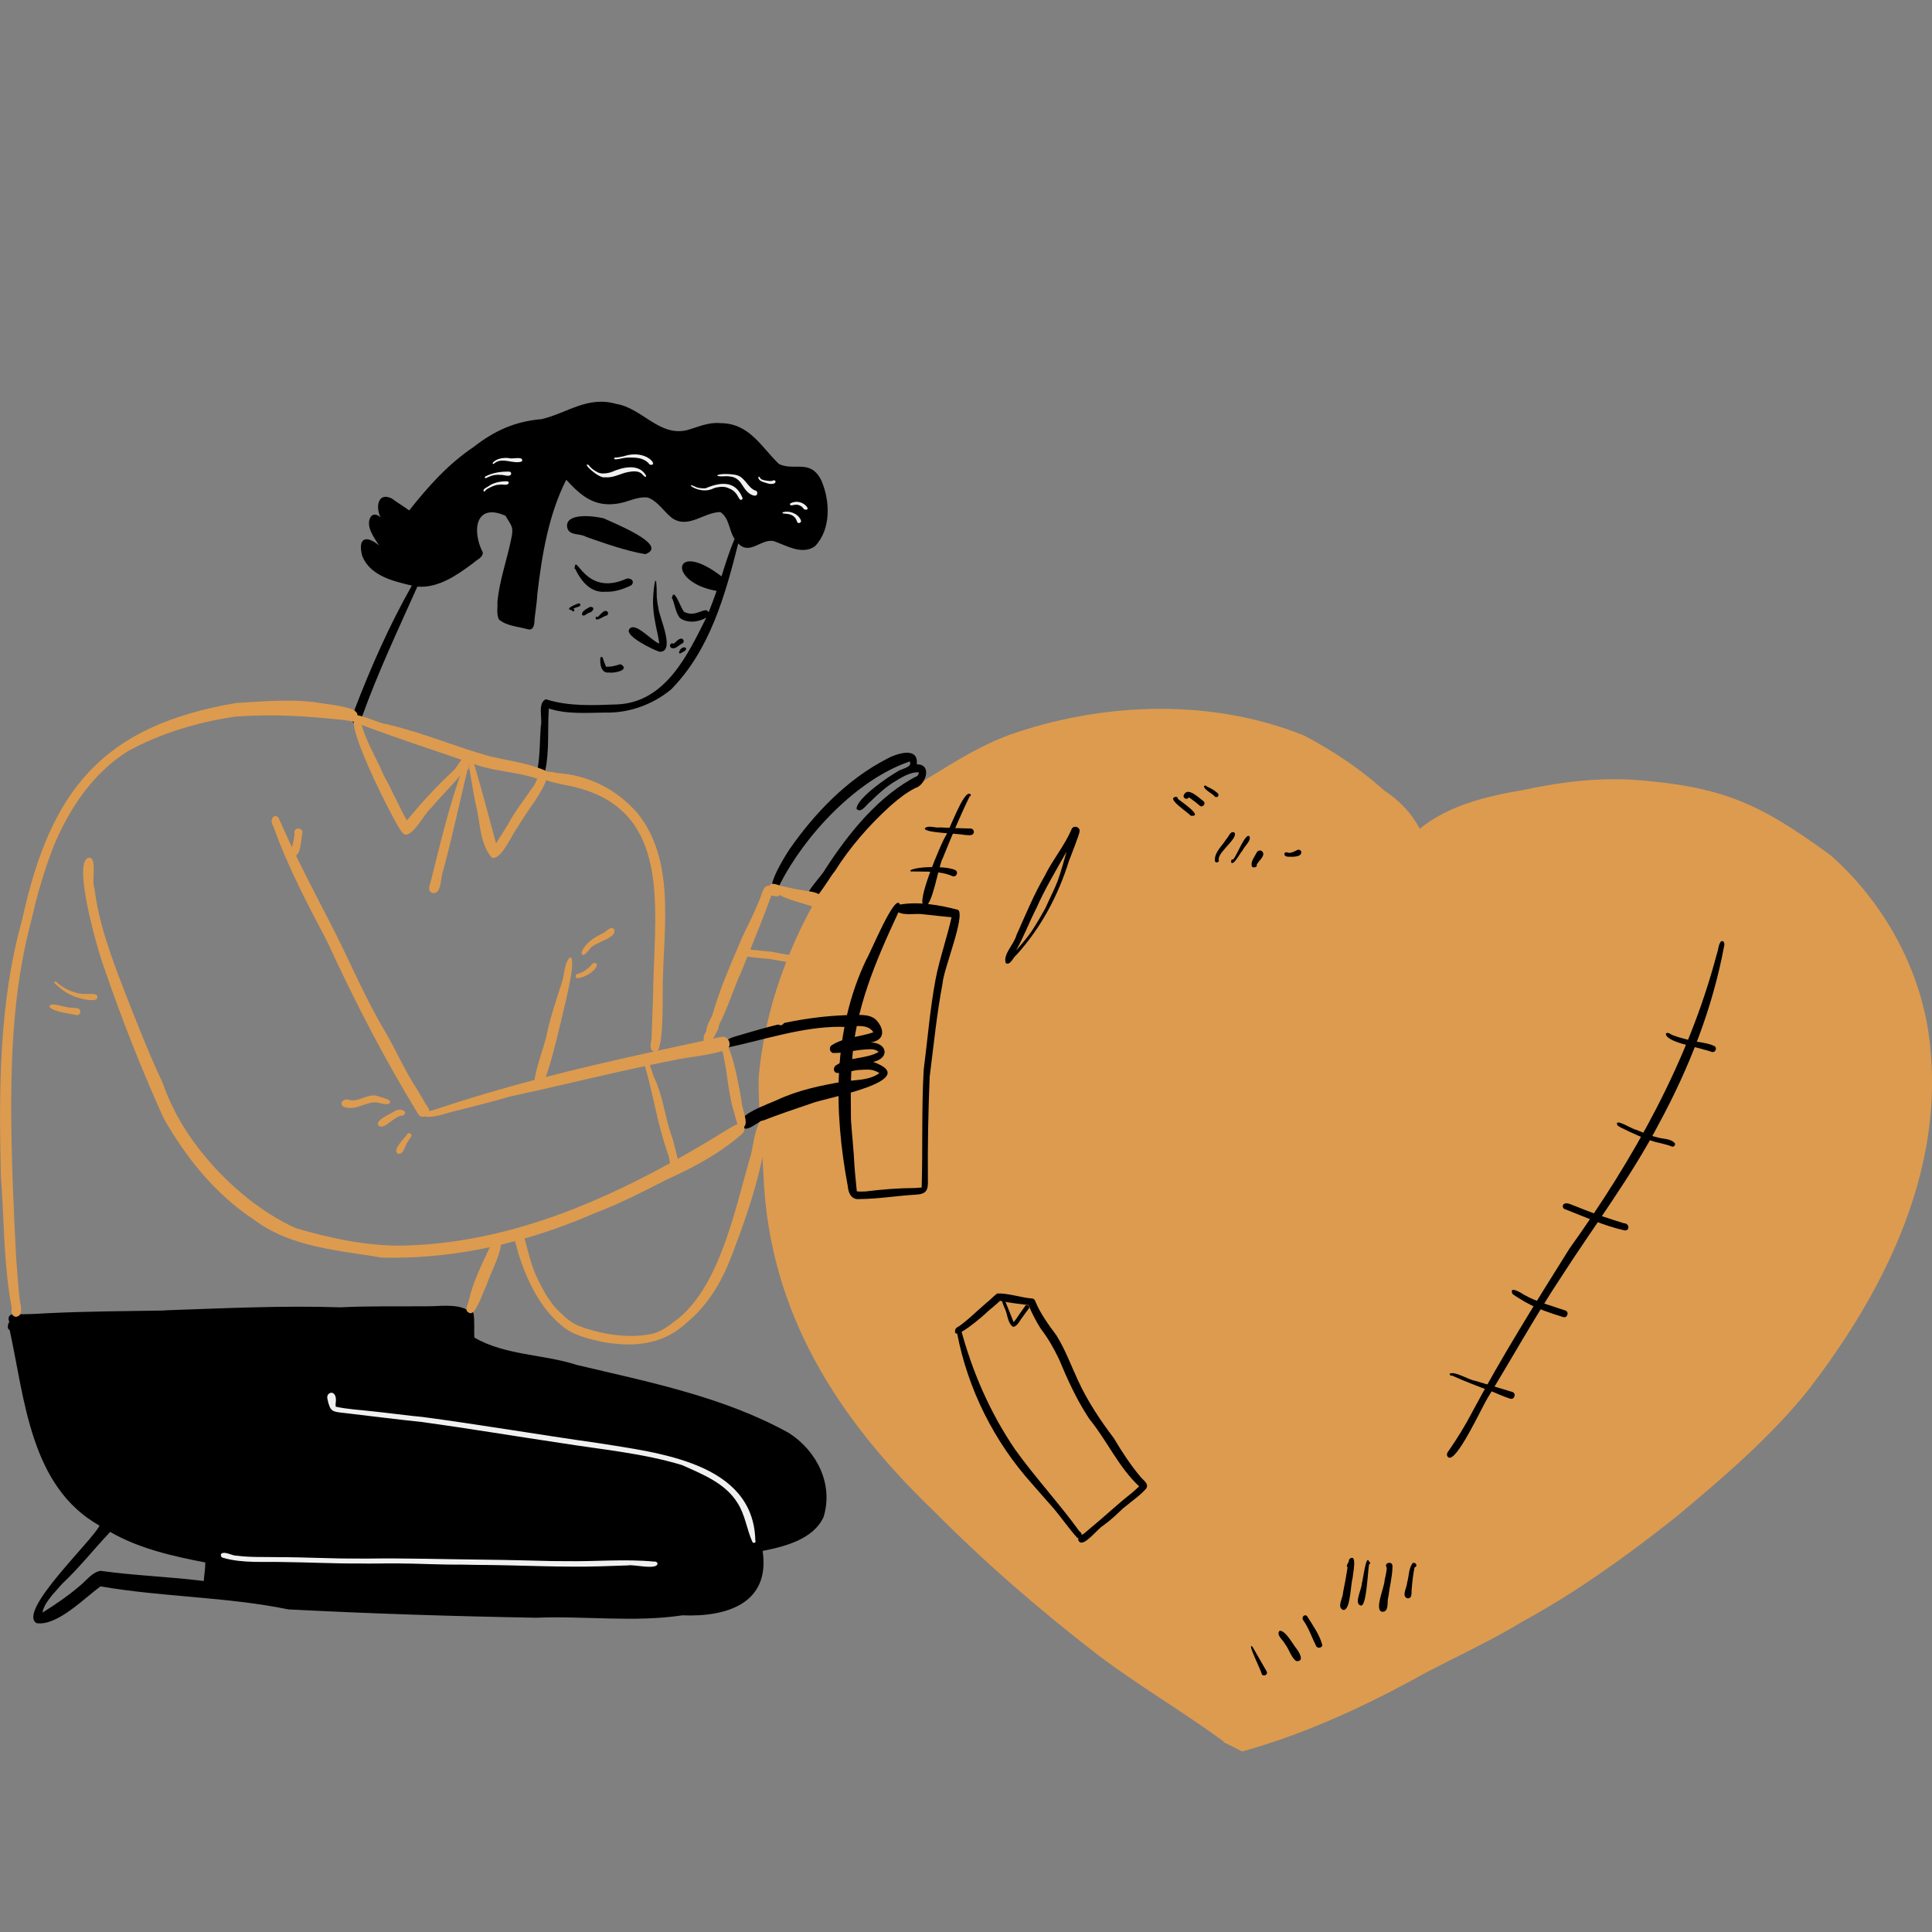 <?xml version="1.0" encoding="UTF-8"?> <svg xmlns="http://www.w3.org/2000/svg" width="200" height="200" viewBox="0 0 200 200" fill="none"><rect x="0" y="0" width="200" height="200" fill="#808080" stroke="none"/><g clip-path="url(#clip0_241_2912)"><path d="M194.126 133.809C194.126 133.809 194.125 133.813 194.124 133.816H194.122C194.122 133.816 194.125 133.812 194.126 133.809Z" fill="#DD9B4F"></path><path d="M197.315 122.172C197.312 122.182 197.309 122.194 197.307 122.204C197.31 122.194 197.313 122.182 197.315 122.172Z" fill="#DD9B4F"></path><path d="M149.432 85.82C149.432 85.82 149.435 85.819 149.437 85.817C149.435 85.817 149.432 85.82 149.429 85.822C149.429 85.822 149.431 85.822 149.432 85.822V85.82Z" fill="#DD9B4F"></path><path d="M154.35 84.049C154.35 84.049 154.337 84.054 154.329 84.055C154.337 84.054 154.343 84.051 154.35 84.049Z" fill="#DD9B4F"></path><path d="M198.801 121.476C198.801 121.476 198.801 121.482 198.8 121.485C197.45 126.862 195.061 132.003 192.125 136.781C191.979 137.018 191.832 137.253 191.685 137.489C190.295 139.692 188.794 141.817 187.229 143.85C183.248 148.817 178.383 152.95 173.522 157.019C170.923 159.076 168.279 161.071 165.551 162.948C165.385 163.063 165.219 163.176 165.053 163.288C162.61 164.95 160.098 166.513 157.495 167.93C156.558 168.503 155.603 169.039 154.635 169.555C154.447 169.656 154.258 169.756 154.07 169.855C151.41 171.252 148.681 172.523 146.063 174C140.491 177.009 134.706 179.608 128.595 181.312C128.257 181.139 127.919 180.967 127.578 180.798C127.263 180.642 126.948 180.487 126.632 180.333C126.657 180.321 126.682 180.312 126.708 180.304C122.482 177.202 117.941 174.545 113.748 171.393C107.756 166.778 102.042 161.844 96.713 156.469C86.732 146.9 79.623 135.89 79.038 121.713C79.003 121.009 78.959 120.304 78.911 119.6C78.825 118.282 78.725 116.965 78.648 115.648C78.648 115.621 78.648 115.596 78.644 115.571C78.617 115.08 78.592 114.59 78.575 114.1C78.542 113.283 78.525 112.463 78.531 111.644C78.664 110.054 78.894 108.48 79.21 106.926C79.291 106.532 79.376 106.14 79.467 105.749C80.005 103.444 80.734 101.188 81.625 98.994C81.722 98.748 81.823 98.504 81.928 98.261C82.482 96.955 83.092 95.673 83.755 94.417C83.755 94.415 83.755 94.415 83.755 94.414C83.953 94.04 84.154 93.667 84.361 93.299C84.45 93.139 84.539 92.98 84.63 92.821C84.763 92.587 84.898 92.355 85.036 92.124C85.545 91.262 86.078 90.413 86.632 89.581C89.117 85.839 92.45 82.697 96.307 80.406C99.154 78.659 102.023 76.858 105.22 75.826C114.711 72.661 125.611 72.364 134.967 76.13C137.961 77.698 140.786 79.578 143.3 81.835C144.833 82.836 146.117 84.164 146.972 85.79C150.013 83.331 153.929 82.425 157.706 81.777C160.817 81.11 163.947 80.662 167.107 80.663C167.325 80.663 167.544 80.665 167.763 80.671C168.2 80.678 168.638 80.696 169.076 80.724C169.351 80.74 169.628 80.76 169.904 80.785C169.985 80.793 170.066 80.8 170.147 80.807C170.339 80.824 170.529 80.841 170.716 80.859C171.014 80.887 171.307 80.918 171.594 80.949C172.161 81.012 172.707 81.079 173.235 81.156C173.395 81.178 173.556 81.203 173.713 81.227C173.932 81.26 174.147 81.296 174.358 81.332C175.335 81.5 176.248 81.697 177.117 81.927H177.119C177.945 82.144 178.731 82.393 179.494 82.675C179.729 82.762 179.961 82.852 180.192 82.946C181.339 83.408 182.447 83.954 183.576 84.595C183.835 84.742 184.095 84.895 184.358 85.054C185.62 85.811 186.928 86.692 188.361 87.714C188.641 87.913 188.925 88.117 189.214 88.328C189.31 88.397 189.406 88.466 189.503 88.537C190.244 89.189 190.954 89.882 191.632 90.607C191.845 90.835 192.054 91.066 192.261 91.302C193.579 92.8 194.76 94.428 195.776 96.154C195.882 96.335 195.986 96.516 196.089 96.698C196.228 96.944 196.363 97.191 196.494 97.439C196.644 97.723 196.789 98.01 196.931 98.298C197.941 100.363 198.722 102.537 199.233 104.77C199.322 105.146 199.401 105.526 199.472 105.906C199.654 106.883 199.785 107.87 199.861 108.861C200.253 113.166 199.826 117.39 198.8 121.476H198.801Z" fill="#DD9B4F"></path><path d="M95.7 93.742C94.694 93.664 97.415 87.366 97.81 86.678C98.26 86.042 99.729 81.812 100.41 82.189C100.406 82.187 100.403 82.186 100.399 82.184C100.535 82.217 100.522 82.427 100.381 82.439C100.375 82.449 100.371 82.458 100.365 82.468C100.369 82.461 100.374 82.454 100.376 82.446C99.349 84.543 98.459 86.707 97.582 88.871C97.587 88.856 97.593 88.841 97.599 88.826C97.16 89.538 96.462 94.161 95.698 93.742H95.7Z" fill="black"></path><path d="M99.831 86.428C99.237 86.273 95.651 86.236 95.734 85.754C96.085 85.382 96.824 85.739 97.306 85.654C98.378 85.708 99.447 85.745 100.518 85.77C100.685 85.795 100.815 85.944 100.813 86.114C100.775 86.609 100.165 86.432 99.831 86.429V86.428Z" fill="black"></path><path d="M98.591 90.693C97.278 90.127 95.797 90.252 94.397 90.212C94.322 90.252 94.225 90.181 94.24 90.097C94.962 89.657 98.106 89.638 98.907 90.081C99.268 90.296 98.974 90.862 98.593 90.693H98.591Z" fill="black"></path><path d="M89.01 124.126C88.129 124.231 87.821 123.517 87.756 122.759C87.759 122.778 87.763 122.797 87.766 122.817C86.3 115.026 86.187 106.607 89.687 99.322C90.05 98.791 92.699 92.278 93.16 93.638C95.134 93.308 97.269 93.685 99.181 94.188C99.963 94.782 97.662 100.387 97.581 101.761C97.584 101.743 97.588 101.725 97.591 101.708C96.977 104.932 96.653 108.206 96.241 111.458C96.241 111.453 96.241 111.45 96.241 111.446C96.241 111.461 96.24 111.477 96.238 111.491C96.238 111.488 96.238 111.487 96.238 111.484C96.097 115.02 96.021 118.556 96.055 122.093C96.085 123.199 95.956 123.611 94.768 123.674C92.846 123.783 90.931 124.112 89.006 124.126H89.01ZM89.579 123.342C91.287 123.128 92.997 122.992 94.721 122.981C94.716 122.981 94.712 122.981 94.707 122.981C94.943 122.965 95.178 122.955 95.413 122.928C95.528 118.885 95.393 114.817 95.618 110.769C96.021 107.635 96.272 104.474 96.852 101.365C97.278 99.196 98.024 97.104 98.507 94.949C98.472 94.947 98.438 94.944 98.403 94.941C98.425 94.942 98.447 94.944 98.468 94.945C98.374 94.938 98.281 94.93 98.187 94.923C98.209 94.924 98.231 94.926 98.253 94.927C97.401 94.864 96.556 94.736 95.704 94.663C95.716 94.663 95.728 94.664 95.74 94.666C95.715 94.664 95.69 94.663 95.665 94.66C95.677 94.66 95.687 94.661 95.699 94.663C94.825 94.496 93.797 94.819 93.003 94.441C90.685 99.413 88.46 104.546 88.193 110.104C88.193 110.099 88.193 110.094 88.193 110.088C88.193 110.088 88.193 110.091 88.193 110.093C88.193 110.088 88.193 110.082 88.193 110.078C88.191 110.107 88.188 110.135 88.187 110.163C88.187 110.15 88.188 110.138 88.19 110.125C88.187 110.166 88.184 110.209 88.181 110.25C88.181 110.249 88.181 110.246 88.181 110.244C88.18 110.272 88.177 110.302 88.175 110.33C88.175 110.319 88.177 110.309 88.178 110.299C88.175 110.337 88.172 110.375 88.169 110.413C88.169 110.409 88.169 110.403 88.169 110.399C88.168 110.427 88.165 110.456 88.163 110.484C88.163 110.466 88.166 110.45 88.168 110.432C88.013 112.272 88.093 114.118 88.091 115.961C88.09 115.933 88.088 115.907 88.087 115.879C88.201 117.495 88.381 119.106 88.454 120.727C88.454 120.703 88.451 120.681 88.451 120.657C88.51 121.549 88.622 122.436 88.697 123.327C88.99 123.368 89.287 123.35 89.582 123.34L89.579 123.342Z" fill="black"></path><path d="M104.135 99.726C103.756 98.84 104.996 97.728 105.212 96.828C106.143 94.761 106.999 92.649 108.14 90.687C108.963 88.997 110.238 87.507 110.95 85.791C111.159 85.414 111.776 85.586 111.762 86.019C111.7 86.494 111.463 86.933 111.324 87.392C111.328 87.378 111.334 87.363 111.34 87.348C111.325 87.386 111.312 87.425 111.299 87.462C111.299 87.459 111.301 87.456 111.303 87.451C111.294 87.475 111.287 87.498 111.278 87.522C111.282 87.507 111.288 87.494 111.293 87.479C111.088 88.051 110.844 88.607 110.638 89.178C110.641 89.168 110.646 89.156 110.649 89.145C109.541 92.722 107.743 96.076 105.219 98.857C104.875 99.098 104.613 99.935 104.135 99.722V99.726ZM107.266 94.059C106.535 95.48 105.979 96.991 105.188 98.381C105.234 98.332 105.279 98.282 105.325 98.232C105.321 98.237 105.315 98.242 105.31 98.248C105.803 97.698 106.268 97.123 106.706 96.529C106.706 96.529 106.706 96.53 106.704 96.532C106.709 96.526 106.712 96.52 106.716 96.516C106.716 96.516 106.716 96.516 106.715 96.517C106.743 96.476 106.771 96.436 106.799 96.397C106.799 96.398 106.796 96.4 106.796 96.401C107.309 95.602 107.799 94.787 108.246 93.949C108.25 93.942 108.253 93.934 108.257 93.927C108.256 93.93 108.253 93.934 108.251 93.937C108.653 93.022 109.122 92.137 109.485 91.206C109.482 91.215 109.479 91.224 109.476 91.233C109.844 90.227 110.106 89.19 110.41 88.165C109.319 90.105 108.163 92.016 107.269 94.058L107.266 94.059Z" fill="black"></path><path d="M111.506 159.18C110.646 158.232 109.929 157.168 109.104 156.192C109.107 156.195 109.109 156.197 109.112 156.199C109.104 156.192 109.099 156.183 109.091 156.175C109.094 156.178 109.097 156.183 109.1 156.186C108.346 155.312 107.566 154.46 106.816 153.584C106.826 153.596 106.838 153.609 106.849 153.622C102.899 149.224 100.191 143.808 99.076 138.004C99.04 137.816 98.947 137.598 99.068 137.424C99.182 137.262 99.472 137.349 99.462 137.554C99.462 137.554 99.462 137.554 99.462 137.552C100.643 141.998 102.482 146.223 105.072 150.035C107.171 152.965 109.638 155.614 111.751 158.535C111.743 158.524 111.735 158.515 111.726 158.505C112.171 158.789 112.079 159.526 111.507 159.182L111.506 159.18Z" fill="black"></path><path d="M111.699 159.564C111.44 159.199 111.849 158.941 112.144 158.804C112.5 158.54 112.816 158.223 113.166 157.951C113.156 157.959 113.144 157.968 113.134 157.979C114.488 156.855 115.759 155.649 117.149 154.566C117.147 154.568 117.146 154.569 117.143 154.571C117.407 154.341 117.672 154.11 117.924 153.865C115.794 151.887 114.599 149.127 112.768 146.889C112.778 146.905 112.788 146.92 112.799 146.936C112.747 146.859 112.697 146.781 112.647 146.705C112.657 146.721 112.668 146.736 112.678 146.752C111.44 144.865 110.507 142.807 109.641 140.732C109.641 140.734 109.643 140.737 109.644 140.738C109.635 140.719 109.627 140.701 109.618 140.682C109.618 140.684 109.619 140.685 109.621 140.688C109.612 140.67 109.603 140.653 109.596 140.635C109.597 140.639 109.599 140.642 109.6 140.645C109.593 140.632 109.587 140.617 109.579 140.604C109.582 140.612 109.587 140.619 109.59 140.626C109.077 139.55 108.487 138.523 107.762 137.577C107.762 137.58 107.765 137.582 107.766 137.585C107.756 137.568 107.746 137.552 107.735 137.536C107.737 137.539 107.738 137.542 107.741 137.543C107.729 137.526 107.718 137.507 107.706 137.489C107.707 137.492 107.71 137.495 107.712 137.498C107.702 137.482 107.691 137.465 107.681 137.449C107.687 137.457 107.691 137.465 107.696 137.473C107.678 137.446 107.662 137.42 107.644 137.395C107.65 137.405 107.657 137.415 107.665 137.426C107.206 136.689 106.8 135.909 106.479 135.102C105.493 134.971 104.497 134.881 103.526 134.658C103.11 135.052 102.665 135.412 102.227 135.781C102.238 135.771 102.252 135.759 102.263 135.749C101.999 136.046 98.296 139.289 98.937 137.52C98.977 137.499 99.015 137.479 99.053 137.455C99.049 137.458 99.046 137.461 99.041 137.463C99.052 137.455 99.063 137.448 99.074 137.44C99.071 137.442 99.068 137.443 99.065 137.446C100.106 136.737 100.994 135.836 101.946 135.018C101.94 135.023 101.934 135.028 101.928 135.033C101.982 134.987 102.037 134.94 102.091 134.895C102.088 134.897 102.084 134.9 102.081 134.903C102.475 134.584 102.827 134.212 103.225 133.9C104.377 133.862 105.599 134.303 106.775 134.417C106.969 134.397 107.153 134.555 107.188 134.743C107.713 136.004 108.524 137.105 109.328 138.195C109.321 138.183 109.313 138.173 109.306 138.161C109.306 138.161 109.307 138.164 109.309 138.164C109.304 138.158 109.3 138.151 109.297 138.145C109.341 138.211 109.385 138.277 109.428 138.344C109.418 138.327 109.406 138.311 109.396 138.295C110.309 139.775 110.896 141.415 111.631 142.982C111.622 142.965 111.613 142.947 111.606 142.929C112.597 145.074 113.899 147.024 115.318 148.902C116.151 150.311 117.052 151.679 118.107 152.934C118.097 152.919 118.085 152.906 118.074 152.893C118.352 153.238 119.006 153.624 118.629 154.124C117.931 154.902 117.038 155.483 116.243 156.158C116.243 156.158 116.244 156.156 116.246 156.155C116.235 156.165 116.224 156.174 116.213 156.183C116.221 156.177 116.229 156.17 116.237 156.164C115.609 156.759 114.991 157.358 114.284 157.861C114.294 157.852 114.306 157.843 114.316 157.833C114.266 157.876 114.216 157.918 114.165 157.962C114.175 157.954 114.187 157.945 114.197 157.934C113.643 158.223 112.182 160.21 111.703 159.564H111.699Z" fill="black"></path><path d="M104.887 137.361C104.271 136.989 104.312 135.948 103.959 135.333C103.89 135.125 103.36 133.953 103.94 134.333C103.94 134.333 103.938 134.333 103.937 134.331C103.94 134.334 103.944 134.336 103.947 134.339C103.947 134.339 103.946 134.337 103.944 134.336C104.021 134.362 104.05 134.466 103.987 134.522C104.3 135.305 104.625 136.084 104.932 136.868C105.182 136.587 105.372 136.259 105.59 135.955C105.587 135.958 105.585 135.962 105.582 135.965C105.643 135.878 105.704 135.792 105.766 135.705C105.772 135.698 105.777 135.69 105.782 135.681C105.779 135.686 105.777 135.69 105.774 135.693C105.782 135.68 105.793 135.665 105.803 135.652C105.803 135.653 105.8 135.656 105.799 135.659C105.804 135.652 105.809 135.643 105.815 135.636C105.919 135.484 106.025 135.333 106.131 135.183C106.313 134.943 106.685 135.239 106.496 135.472C106.274 135.761 106.056 136.055 105.847 136.353C105.852 136.348 105.856 136.342 105.859 136.336C105.572 136.68 105.365 137.267 104.888 137.36L104.887 137.361Z" fill="black"></path><path d="M123.265 84.446C123.041 84.133 120.669 82.64 121.699 82.493C121.829 82.464 121.947 82.586 121.944 82.711C122.218 82.933 124.675 84.585 123.265 84.446Z" fill="black"></path><path d="M124.196 83.404C123.894 83.142 123.584 82.893 123.259 82.665C123.262 82.668 123.266 82.67 123.269 82.673C123.2 82.627 123.131 82.58 123.06 82.537C122.913 82.861 122.4 82.635 122.549 82.305C122.944 81.387 124.128 82.617 124.603 82.954C124.869 83.21 124.478 83.643 124.196 83.405V83.404Z" fill="black"></path><path d="M125.776 82.471C125.438 82.096 124.854 81.899 124.629 81.449C124.626 81.308 124.832 81.265 124.887 81.393C125.187 81.537 125.49 81.677 125.759 81.875C125.751 81.871 125.743 81.865 125.735 81.859C125.9 81.999 126.272 82.175 126.093 82.434C126.019 82.527 125.868 82.552 125.775 82.471H125.776Z" fill="black"></path><path d="M125.765 89.124C125.687 88.243 126.518 87.567 126.947 86.867C127.188 86.639 127.376 85.95 127.791 86.191C128.188 86.717 126.307 88.066 126.176 88.812C126.176 88.809 126.179 88.806 126.181 88.803C126.165 88.853 126.149 88.903 126.146 88.954C126.318 89.221 125.857 89.434 125.765 89.124Z" fill="black"></path><path d="M127.454 89.29C127.424 89.169 127.465 88.868 127.647 88.985C128.04 88.587 128.857 86.326 129.307 86.541C129.64 86.935 128.771 87.657 128.607 88.067C128.385 88.27 127.721 89.629 127.454 89.29Z" fill="black"></path><path d="M129.594 89.691C129.435 89.183 129.901 88.66 130.112 88.216C130.216 88.047 130.441 87.987 130.613 88.091C131.129 88.524 130.287 89.099 130.091 89.515C130.147 89.643 130.029 89.791 129.893 89.771C129.79 89.828 129.656 89.796 129.593 89.69L129.594 89.691Z" fill="black"></path><path d="M133.352 88.685C132.796 88.685 132.84 88.035 133.391 88.287C133.382 88.285 133.374 88.282 133.365 88.281C133.394 88.285 133.424 88.29 133.453 88.291C133.444 88.291 133.435 88.29 133.425 88.288C133.731 88.297 134.012 88.14 134.274 88C134.431 87.912 134.634 87.982 134.702 88.148C134.809 88.759 133.756 88.7 133.352 88.685Z" fill="black"></path><path d="M139.06 166.665C138.34 166.411 139.034 165.408 139.029 164.868C139.028 164.875 139.026 164.881 139.025 164.888C139.209 164.013 139.363 163.135 139.501 162.251C139.263 162.042 139.665 161.784 139.637 161.526C139.637 161.529 139.637 161.534 139.635 161.536C139.646 161.488 139.659 161.444 139.679 161.395C140.562 160.695 140.028 162.982 140.024 163.362C139.804 164 139.818 166.722 139.06 166.662V166.665Z" fill="black"></path><path d="M140.838 166.193C140.132 165.994 141.002 164.45 140.978 163.888C141.096 163.659 141.409 160.725 141.743 161.686C141.888 161.691 141.879 161.917 141.734 161.909C141.588 162.489 141.484 166.492 140.838 166.193Z" fill="black"></path><path d="M143.088 166.853C142.213 166.693 143.334 164.282 143.332 163.596C143.331 163.603 143.329 163.61 143.328 163.616C143.331 163.601 143.334 163.587 143.337 163.572C143.337 163.573 143.337 163.575 143.337 163.576C143.343 163.55 143.347 163.525 143.353 163.498C143.353 163.503 143.351 163.509 143.35 163.513C143.353 163.498 143.356 163.485 143.359 163.471C143.359 163.475 143.357 163.481 143.356 163.485C143.365 163.444 143.374 163.401 143.382 163.359C143.382 163.362 143.382 163.363 143.382 163.366C143.384 163.359 143.385 163.35 143.387 163.343C143.387 163.346 143.387 163.347 143.385 163.35C143.393 163.319 143.399 163.287 143.406 163.256C143.406 163.259 143.406 163.26 143.406 163.262C143.409 163.247 143.412 163.234 143.415 163.219C143.415 163.222 143.415 163.225 143.413 163.228C143.478 162.922 143.538 162.613 143.566 162.303C143.566 162.316 143.565 162.329 143.563 162.342C143.563 162.329 143.565 162.316 143.566 162.303C143.166 161.773 144.201 161.508 144.151 162.184C144.132 163.232 143.851 164.256 143.722 165.293C143.554 165.786 143.843 166.853 143.093 166.852L143.088 166.853Z" fill="black"></path><path d="M145.746 165.463C145.013 165.313 145.657 164.332 145.66 163.851C145.859 163.194 145.812 162.364 146.235 161.817C146.546 161.647 146.829 162.163 146.441 162.242C146.434 162.27 146.427 162.297 146.419 162.325C146.419 162.325 146.419 162.325 146.419 162.323C146.275 163.038 146.199 163.765 146.141 164.49C146.141 164.476 146.143 164.462 146.144 164.449C146.079 164.791 146.25 165.437 145.744 165.465L145.746 165.463Z" fill="black"></path><path d="M136.244 170.395C135.799 169.518 135.496 168.548 134.924 167.745C134.69 167.468 135.007 167.024 135.306 167.299C135.306 167.299 135.306 167.299 135.307 167.299C135.891 168.234 136.625 169.254 136.89 170.32C136.816 170.613 136.384 170.667 136.244 170.396V170.395Z" fill="black"></path><path d="M134.19 171.96C133.625 171.551 133.463 170.723 133.018 170.183C132.838 169.773 132.06 169.257 132.468 168.809C133.1 168.792 133.809 170.183 134.212 170.67C134.499 171.041 135.082 172.022 134.188 171.96H134.19Z" fill="black"></path><path d="M130.601 173.269C130.599 173.006 129.025 169.95 129.649 170.458C130.138 171.31 130.635 172.163 131.121 173.018C131.315 173.363 130.756 173.64 130.6 173.269H130.601Z" fill="black"></path><path d="M68.272 67.469C67.696 67.306 64.622 65.828 65.143 65.132C65.741 64.279 67.487 66.397 68.25 66.622C68.206 66.313 68.15 66.007 68.09 65.701C68.09 65.701 68.09 65.703 68.09 65.704C67.831 64.542 67.588 63.369 67.599 62.171C67.659 60.453 67.991 58.711 67.988 61.811C67.988 61.811 67.988 61.81 67.988 61.808C67.988 61.81 67.988 61.812 67.988 61.814C67.988 61.82 67.988 61.827 67.988 61.833V61.829C68.018 62.215 68.084 62.595 68.159 62.974C68.246 63.894 69.975 67.531 68.271 67.471L68.272 67.469Z" fill="black"></path><path d="M63.087 69.615C62.221 69.758 62.065 68.713 62.16 68.069C62.369 67.822 62.456 68.299 62.506 68.443C62.506 68.44 62.505 68.437 62.503 68.434C62.505 68.44 62.507 68.444 62.509 68.45C62.58 68.646 62.66 68.838 62.749 69.028C62.846 69.027 62.944 69.015 63.04 69.009C63.029 69.009 63.022 69.01 63.012 69.012C63.447 69.015 63.846 68.855 64.244 68.756C65.29 69.35 63.588 69.713 63.087 69.618V69.615Z" fill="black"></path><path d="M59.229 63.191C59.194 63.173 59.156 63.167 59.116 63.158C59.121 63.158 59.127 63.16 59.131 63.161C58.415 63.004 59.646 62.568 59.854 62.47C59.937 62.441 60.031 62.473 60.066 62.557C60.144 62.81 59.779 62.816 59.622 62.895C59.628 62.894 59.634 62.891 59.64 62.889C59.54 62.924 59.438 62.958 59.338 62.996C59.602 63.101 59.334 63.501 59.229 63.192V63.191Z" fill="black"></path><path d="M60.253 63.652C60.185 63.249 60.779 63.005 61.071 62.829C61.671 62.791 61.415 63.344 60.962 63.439C60.972 63.435 60.981 63.43 60.99 63.426C60.76 63.483 60.466 63.883 60.253 63.651V63.652Z" fill="black"></path><path d="M61.746 64.127C61.588 64.03 61.669 63.726 61.852 63.888C62.134 63.689 62.565 62.963 62.916 63.357C62.993 63.488 62.934 63.661 62.794 63.72C62.44 63.804 62.087 64.15 61.744 64.127H61.746Z" fill="black"></path><path d="M69.547 67.09C69.187 66.978 69.393 66.437 69.724 66.638C70.003 66.466 70.422 65.85 70.741 66.237C70.818 66.366 70.768 66.522 70.646 66.6C70.29 66.746 69.953 67.227 69.547 67.09Z" fill="black"></path><path d="M70.291 67.552C70.524 66.604 71.629 67.112 70.597 67.547C70.513 67.624 70.329 67.721 70.291 67.552Z" fill="black"></path><path d="M62.676 61.258C61.141 61.396 60.157 60.162 59.554 58.909C59.479 58.893 59.446 58.794 59.493 58.734C59.629 57.294 60.597 61.696 64.69 59.977C65.147 59.702 65.823 60.111 65.354 60.587C64.531 60.987 63.607 61.305 62.676 61.258Z" fill="black"></path><path d="M66.791 57.368C64.703 56.997 62.699 56.278 60.688 55.582C60.037 55.164 58.859 55.525 58.703 54.533C58.546 53.026 61.597 53.425 62.506 53.661C63.29 54.054 69.412 56.443 66.791 57.368Z" fill="black"></path><path d="M84.374 56.54C83.063 57.485 81.45 56.495 80.14 56.028C78.846 55.685 77.603 57.543 76.422 56.254C75.06 61.657 73.49 67.282 69.471 71.373C67.543 72.951 65.118 73.83 62.622 73.766C60.688 73.785 58.681 73.954 56.815 73.345C56.668 75.46 56.885 77.721 56.446 79.766C56.406 79.811 56.36 79.841 56.313 79.862C56.234 79.897 56.146 79.905 56.063 79.89C55.862 79.853 55.681 79.688 55.676 79.471C55.676 79.444 55.679 79.416 55.684 79.388C55.913 77.999 55.869 76.578 55.985 75.176C56.182 74.376 55.613 72.764 56.513 72.387C58.875 73.149 61.435 73.008 63.907 72.92C68.888 72.69 71.169 67.829 73.121 63.929C72.337 64.416 71.113 64.557 70.362 63.952C69.94 63.391 69.865 62.633 69.61 61.984C69.541 61.952 69.529 61.859 69.581 61.806C69.581 61.806 69.581 61.806 69.581 61.804C69.816 60.771 70.534 63.199 70.857 63.358C72.087 63.966 73.043 62.685 73.355 63.391C73.651 62.66 73.918 61.914 74.188 61.171C69.016 60.278 69.659 55.788 74.688 59.664C75.099 58.359 75.503 57.053 76.044 55.794C75.449 54.923 75.521 53.641 74.575 53.01C72.9 53.008 71.316 54.732 69.653 53.683C68.734 53.029 68.175 51.92 67.065 51.507C65.988 51.357 64.949 52.008 63.885 52.139C61.488 52.499 60.124 51.298 58.616 49.665C56.784 53.288 56.103 57.444 55.628 61.451C55.587 62.323 55.44 63.182 55.341 64.047C55.324 64.488 55.313 65.289 54.669 65.148C53.675 64.863 52.471 64.817 51.656 64.136C51.372 63.595 51.532 62.907 51.491 62.311C51.696 60.139 52.453 58.037 52.897 55.901C53.222 54.508 52.955 54.46 52.321 53.389C49.194 52.005 48.838 54.973 49.978 57.184C50.009 57.728 49.331 57.946 49.005 58.28C47.327 59.521 45.397 60.902 43.207 60.725C41.224 65.16 39.13 69.586 37.491 74.158C37.449 74.272 37.407 74.386 37.368 74.501C37.368 74.492 37.372 74.483 37.372 74.476C37.36 74.508 37.349 74.539 37.334 74.569C37.257 74.727 37.147 74.83 37.026 74.879C36.891 74.935 36.746 74.923 36.63 74.847C36.571 74.811 36.521 74.758 36.484 74.691C36.468 74.664 36.455 74.636 36.444 74.605C36.394 74.464 36.388 74.274 36.457 74.041C36.497 73.904 36.562 73.751 36.66 73.585C36.66 73.585 36.66 73.582 36.66 73.58C36.665 73.57 36.669 73.558 36.674 73.548C38.363 69.124 40.301 64.744 42.632 60.621C40.694 60.161 38.33 59.614 37.5 57.562C37.024 55.769 37.807 55.294 39.241 56.462C38.721 55.644 37.772 54.414 38.406 53.458C38.696 53.113 39.138 53.302 39.407 53.569C38.875 52.574 39.075 50.889 40.55 51.598C41.134 52.035 41.784 52.416 42.36 52.841C44.312 50.371 46.403 48.028 49.038 46.263C51.197 44.578 53.319 43.62 56.06 43.391C58.756 42.751 60.807 40.965 63.771 41.808C66.446 42.224 68.272 45.254 71.146 44.519C72.269 44.204 73.352 43.682 74.553 43.803C77.579 43.803 78.778 46.241 80.631 48.03C82.243 48.811 83.887 47.458 85.019 49.725C85.944 51.827 86.052 54.791 84.372 56.54H84.374Z" fill="black"></path><path d="M81.671 148.346C74.901 144.59 67.166 143.068 59.707 141.298C56.225 140.172 52.337 140.323 49.107 138.471C49.051 137.633 49.16 136.776 49.012 135.948V135.949C49.003 135.908 48.981 135.871 48.953 135.84C48.881 135.762 48.76 135.73 48.663 135.774C48.543 135.689 48.416 135.614 48.285 135.55C47.085 134.961 45.509 135.239 44.206 135.224C41.212 135.253 38.216 135.183 35.222 135.334C29.263 135.137 23.322 135.431 17.368 135.633C17.334 135.636 17.299 135.637 17.263 135.64C17.131 135.649 16.998 135.658 16.868 135.667C12.893 135.73 8.919 135.748 4.946 135.942C4.026 136.002 3.109 136.046 2.19 136.049C2.162 136.042 2.132 136.034 2.103 136.028C1.829 135.97 1.5 135.965 1.251 136.051C0.947 136.158 0.768 136.405 0.975 136.858C0.81 136.945 0.707 137.689 0.993 137.645C2.568 144.855 3.126 153.899 10.303 157.933C9.543 159.516 1.749 166.818 3.785 168.028C5.931 168.352 8.728 165.427 10.412 164.221C16.857 165.338 23.431 165.288 29.846 166.603C38.398 167.047 46.959 167.317 55.523 167.467C60.569 167.261 65.637 167.968 70.651 167.217C75.178 167.409 79.762 166.015 78.946 160.551C81.241 160.102 84.203 159.345 85.257 157.034C86.299 153.651 84.557 150.197 81.672 148.346H81.671ZM21.09 163.665C17.532 163.218 13.941 163.107 10.391 162.61C9.521 162.778 8.957 163.603 8.299 164.135C7.078 165.184 5.754 166.094 4.391 166.937C4.512 166.233 4.999 165.64 5.428 165.09C5.766 164.71 6.101 164.334 6.438 163.951C8.221 162.278 9.732 160.347 11.404 158.586C14.416 160.317 17.869 161.091 21.253 161.747C21.256 162.389 21.138 163.025 21.09 163.665Z" fill="black"></path><path d="M76.659 116.538C76.023 115.479 79.643 114.245 80.409 113.887C82.619 112.843 84.977 112.367 87.372 111.952C88.606 111.774 89.985 111.853 91.038 111.09C90.887 110.983 90.718 110.908 90.543 110.846C90.547 110.847 90.553 110.849 90.557 110.85C90.088 110.668 89.576 110.731 89.085 110.753C89.104 110.753 89.124 110.75 89.141 110.75C88.273 110.75 87.382 111.191 86.537 111.052C86.204 110.866 86.291 110.384 86.613 110.238C87.912 109.394 89.657 109.65 90.953 108.898C90.546 108.497 89.928 108.644 89.413 108.653C89.419 108.653 89.425 108.653 89.431 108.653C88.412 108.728 87.413 109.009 86.387 109.004H86.39C85.938 109.078 85.738 108.478 86.081 108.212C87.354 107.388 88.996 107.35 90.412 106.866C89.738 105.77 88.038 106.416 86.951 106.291C86.957 106.291 86.962 106.291 86.968 106.291C82.972 106.3 79.131 107.639 75.293 108.448C75.296 108.448 75.297 108.448 75.299 108.447C74.259 107.789 75.984 107.325 76.507 107.181C78.084 106.707 79.675 106.258 81.275 105.876C83.391 105.438 85.507 105.157 87.671 105.086C88.687 105.138 89.934 104.832 90.734 105.614C91.597 106.585 91.597 107.701 90.116 107.917C91.826 107.923 92.174 109.528 90.394 109.929C95.644 111.828 85.446 113.662 84.068 114.199C82.329 114.792 80.579 115.374 78.871 116.044C78.19 116.261 77.273 117.357 76.66 116.542L76.659 116.538Z" fill="black"></path><path d="M94.729 81.587C94.74 81.581 94.75 81.576 94.76 81.571C94.743 81.579 94.727 81.587 94.709 81.598C93.804 82.068 92.999 82.701 92.235 83.37C92.235 83.37 92.232 83.37 92.231 83.373L92.227 83.377C92.227 83.377 92.227 83.379 92.224 83.379C92.207 83.393 92.198 83.402 92.19 83.41C89.985 85.401 87.981 87.701 86.398 90.222C86.109 90.521 85.4 91.756 84.749 92.555C84.313 93.089 83.903 93.43 83.66 93.167C83.415 93.012 83.506 92.671 83.746 92.264C84.21 91.468 85.238 90.413 85.422 89.994C87.844 86.257 90.982 82.332 94.984 80.309C95.038 80.2 95.122 80.078 95.122 79.956C94.188 79.891 93.285 80.515 92.504 80.975C91.629 81.533 90.863 82.231 90.126 82.96C89.719 83.221 89.172 84.263 88.669 83.736C88.663 82.658 91.906 80.436 92.897 79.875C93.26 79.572 94.487 79.46 94.181 78.824C88.684 80.684 83.291 86.473 80.713 91.587C80.721 91.614 80.724 91.639 80.724 91.661C80.741 91.968 80.334 92.115 80.079 91.977C80.05 91.962 80.022 91.942 79.997 91.918C79.978 91.896 79.963 91.871 79.954 91.842C79.919 91.755 79.916 91.637 79.938 91.495C80.088 90.518 81.39 88.427 81.725 87.922C84.346 84.168 87.666 80.705 91.762 78.581C91.74 78.591 91.719 78.603 91.698 78.613C92.663 78.052 95.118 77.181 94.906 79.122C96.553 79.105 95.832 81.303 94.729 81.587Z" fill="black"></path><path d="M92.231 83.373C92.231 83.373 92.228 83.376 92.227 83.377L92.231 83.373Z" fill="black"></path><path d="M149.915 150.853C149.672 150.644 149.818 150.341 149.994 150.144C150.853 148.908 151.643 147.621 152.343 146.289C155.446 140.472 158.956 134.862 162.457 129.275C169.115 119.969 174.794 109.878 177.725 98.751C177.891 98.332 177.871 97.813 178.151 97.457C178.46 97.292 178.559 97.701 178.479 97.939C177.296 104.351 174.862 110.543 171.765 116.267C168.834 121.862 165.022 126.898 161.613 132.194C158.913 136.274 156.544 140.559 153.99 144.73C153.44 145.606 150.721 151.553 149.915 150.851V150.853Z" fill="black"></path><path d="M156.329 144.789C155.682 144.594 155.075 144.296 154.45 144.046C154.46 144.05 154.472 144.055 154.484 144.061C153.072 143.55 151.672 143.01 150.303 142.394C150.191 142.479 150.044 142.309 150.077 142.196C150.652 141.932 151.988 142.824 152.693 142.935C153.982 143.31 155.263 143.719 156.553 144.094C157.004 144.228 156.777 144.942 156.329 144.789Z" fill="black"></path><path d="M161.818 136.34C160.512 135.939 159.201 135.512 158.003 134.844C158.007 134.847 158.012 134.849 158.016 134.852C158.003 134.844 157.988 134.837 157.975 134.828C157.976 134.83 157.979 134.831 157.981 134.833C157.922 134.802 157.862 134.768 157.803 134.734C157.806 134.734 157.807 134.737 157.81 134.737C157.803 134.733 157.796 134.728 157.788 134.725C157.785 134.724 157.782 134.721 157.778 134.719C157.774 134.717 157.769 134.715 157.766 134.714C157.766 134.714 157.766 134.714 157.768 134.714C157.357 134.474 156.949 134.224 156.566 133.941C156.566 133.941 156.566 133.941 156.568 133.941C156.184 133.034 157.515 133.869 157.799 134.047C157.799 134.047 157.797 134.047 157.796 134.046C159.121 134.799 160.609 135.159 162.035 135.661C162.476 135.8 162.254 136.484 161.818 136.342V136.34Z" fill="black"></path><path d="M158.015 134.85C158.015 134.85 158.029 134.859 158.037 134.864C158.029 134.859 158.022 134.855 158.015 134.85Z" fill="black"></path><path d="M168.221 127.379C166.049 126.912 164.024 125.942 161.954 125.158C161.729 125.058 161.719 124.72 161.941 124.605C162.337 124.467 162.747 124.767 163.124 124.875C163.109 124.87 163.096 124.865 163.082 124.859C163.099 124.867 163.115 124.871 163.131 124.877C163.128 124.877 163.125 124.874 163.121 124.874C163.162 124.89 163.203 124.905 163.244 124.923C163.244 124.923 163.243 124.923 163.241 124.921C163.472 125.012 163.703 125.106 163.934 125.199C163.931 125.199 163.927 125.196 163.922 125.195C165.297 125.739 166.707 126.198 168.119 126.635C168.621 126.618 168.779 127.354 168.219 127.379H168.221Z" fill="black"></path><path d="M163.934 125.198C163.934 125.198 163.947 125.202 163.953 125.205C163.947 125.202 163.94 125.199 163.934 125.198Z" fill="black"></path><path d="M172.996 118.66C172.688 118.528 172.35 118.463 172.028 118.375C171.856 118.332 171.684 118.294 171.512 118.251C171.512 118.251 171.512 118.251 171.513 118.251C171.488 118.245 171.462 118.238 171.437 118.232C171.44 118.232 171.441 118.233 171.444 118.235C171.424 118.229 171.403 118.225 171.381 118.219C171.381 118.219 171.381 118.219 171.379 118.219C171.379 118.219 171.379 118.219 171.381 118.219C171.374 118.217 171.366 118.214 171.357 118.213C171.357 118.213 171.354 118.213 171.353 118.213C171.353 118.213 171.35 118.213 171.349 118.213C171.344 118.213 171.341 118.211 171.338 118.21C171.341 118.21 171.346 118.211 171.349 118.213C170.122 117.842 168.938 117.292 167.791 116.724C167.8 116.729 167.807 116.733 167.815 116.739C167.687 116.661 167.55 116.592 167.435 116.495H167.437C167.05 115.623 169.031 116.946 169.354 116.945C169.354 116.945 169.353 116.945 169.351 116.945C169.757 117.105 170.163 117.273 170.569 117.436C170.559 117.432 170.55 117.427 170.54 117.424C170.775 117.514 171.013 117.592 171.256 117.66C171.26 117.661 171.266 117.663 171.272 117.664C171.272 117.664 171.274 117.664 171.275 117.664C171.331 117.677 171.385 117.691 171.44 117.704C172.056 117.93 172.987 117.823 173.399 118.378C173.457 118.606 173.187 118.789 172.994 118.663L172.996 118.66Z" fill="black"></path><path d="M177.229 108.903C177.165 108.889 177.106 108.866 177.046 108.842C177.05 108.845 177.056 108.847 177.06 108.848C176.844 108.764 176.616 108.71 176.39 108.654C176.391 108.654 176.393 108.654 176.394 108.656C176.381 108.653 176.365 108.648 176.351 108.645C176.353 108.645 176.354 108.645 176.356 108.645C175.629 108.392 172.351 107.833 172.457 106.986C172.701 106.774 172.991 107.154 173.257 107.192C173.249 107.188 173.24 107.185 173.229 107.18C173.674 107.351 174.131 107.482 174.591 107.598C174.59 107.598 174.588 107.598 174.585 107.598C174.599 107.601 174.609 107.604 174.622 107.607C174.618 107.605 174.613 107.604 174.61 107.603C175.554 107.903 176.624 107.873 177.51 108.303C177.775 108.516 177.563 108.972 177.229 108.903Z" fill="black"></path><path d="M68.624 101.322C68.624 101.3 68.624 101.278 68.624 101.255C68.549 102.087 68.781 107.86 68.076 108.769C67.997 108.87 67.906 108.91 67.803 108.878C67.763 108.872 67.728 108.863 67.694 108.853C67.053 108.657 67.507 107.738 67.457 107.235C67.504 105.498 67.604 103.762 67.628 102.024C67.819 93.337 69.547 83.111 58.25 81.22C57.702 81.061 57.084 81 56.562 80.756C56.559 80.755 56.554 80.753 56.551 80.752C56.452 80.705 56.354 80.65 56.262 80.587C56.037 80.171 56.191 79.984 56.475 79.919C56.531 79.906 56.594 79.897 56.659 79.894C56.984 79.872 57.39 79.952 57.622 80.019C60.9 80.222 63.866 81.715 66.013 84.205C69.828 88.993 68.753 95.62 68.625 101.322H68.624Z" fill="#DD9B4F"></path><path d="M85.175 93.339C85.121 93.642 84.852 93.89 84.553 93.926C84.484 93.934 84.412 93.932 84.341 93.914C84.326 93.908 84.312 93.904 84.296 93.899C84.272 93.89 84.249 93.882 84.224 93.874C83.078 93.484 81.771 93.214 80.678 92.648C80.303 92.453 79.954 92.225 79.647 91.946H79.65C79.634 91.843 79.638 91.761 79.656 91.696C79.696 91.562 79.802 91.505 79.938 91.495C80.166 91.475 80.484 91.581 80.724 91.661C80.793 91.684 80.856 91.705 80.909 91.719C81.591 91.878 82.273 92.034 82.966 92.139C83.179 92.187 83.457 92.218 83.746 92.264C84.103 92.32 84.474 92.396 84.749 92.555C84.832 92.603 84.909 92.659 84.971 92.724C85.116 92.874 85.197 93.071 85.175 93.339Z" fill="#DD9B4F"></path><path d="M80.703 92.571C80.696 92.6 80.688 92.626 80.678 92.647C80.56 92.895 80.21 92.756 79.985 92.725C79.999 92.728 80.012 92.733 80.025 92.736C79.966 92.721 79.906 92.714 79.846 92.705C79.169 94.573 78.432 96.42 77.685 98.263C77.68 98.279 77.674 98.295 77.666 98.312C77.631 98.4 77.594 98.49 77.557 98.578C77.547 98.604 77.537 98.632 77.525 98.659C77.516 98.681 77.509 98.701 77.5 98.722C77.459 98.822 77.419 98.922 77.378 99.022L76.659 100.791C76.659 100.791 76.654 100.802 76.653 100.807C76.646 100.824 76.64 100.838 76.634 100.855C76.634 100.855 76.631 100.859 76.631 100.862C76.285 101.474 75.293 104.451 74.432 106.092C74.052 106.82 73.699 107.285 73.438 107.166C73.235 107.058 73.147 106.9 73.132 106.713C73.087 106.149 73.693 105.329 73.81 104.858C74.609 102.118 75.774 99.51 76.897 96.891C77.484 95.699 78.063 94.504 78.574 93.276C78.829 92.786 78.979 91.55 79.656 91.696C79.734 91.714 79.818 91.747 79.91 91.805C79.927 91.817 79.941 91.828 79.954 91.841C80 91.881 80.04 91.928 80.079 91.977C80.168 92.086 80.251 92.199 80.382 92.237C80.569 92.221 80.738 92.378 80.703 92.571Z" fill="#DD9B4F"></path><path d="M80.391 105.942C80.334 103.227 81.494 100.446 82.485 97.907C82.484 97.912 82.481 97.917 82.479 97.922C82.747 97.258 83.035 96.607 83.307 95.947C83.307 95.947 83.307 95.947 83.307 95.948C83.507 95.451 83.716 94.957 83.918 94.46C83.913 94.47 83.909 94.482 83.904 94.492C86.169 89.896 82.224 101.549 82.146 102.114C82.131 102.171 82.116 102.228 82.102 102.286C82.107 102.261 82.113 102.236 82.119 102.211C82.021 102.606 81.915 103 81.813 103.396C81.819 103.373 81.825 103.348 81.831 103.323C81.769 103.57 81.703 103.817 81.64 104.064L81.657 103.995C81.374 104.568 81.463 106.791 80.391 105.942Z" fill="#DD9B4F"></path><path d="M82.49 97.897C82.49 97.897 82.487 97.904 82.485 97.907C82.485 97.904 82.488 97.9 82.49 97.897Z" fill="#DD9B4F"></path><path d="M55.578 112.884C54.56 112.747 56.543 107.897 56.613 106.994C56.613 106.997 56.612 107 56.61 107.004C56.616 106.979 56.624 106.955 56.63 106.929C56.628 106.935 56.627 106.942 56.625 106.948C57.016 105.162 57.615 103.439 58.163 101.699C58.459 100.881 58.384 99.776 58.969 99.126C59.782 98.901 58.475 104.008 58.343 104.577C58.343 104.574 58.343 104.571 58.344 104.568C58.34 104.583 58.337 104.599 58.332 104.614C58.332 104.611 58.334 104.608 58.335 104.605C58.065 105.615 56.5 113.114 55.578 112.884Z" fill="#DD9B4F"></path><path d="M58.338 104.595C58.338 104.595 58.341 104.583 58.343 104.577C58.34 104.586 58.338 104.596 58.335 104.605C58.335 104.602 58.337 104.598 58.338 104.595Z" fill="#DD9B4F"></path><path d="M75.448 108.41C75.44 108.429 75.429 108.447 75.418 108.463C75.369 108.54 75.302 108.607 75.216 108.66C75.072 108.71 74.927 108.757 74.781 108.801C73.172 109.282 71.448 109.387 69.806 109.737C69.835 109.734 69.863 109.729 69.893 109.725C69.015 109.893 68.138 110.071 67.265 110.255C67.099 110.288 66.934 110.324 66.768 110.359C63.074 111.143 59.403 112.034 55.718 112.864C55.681 112.874 55.644 112.881 55.607 112.889C54.647 113.106 53.687 113.318 52.724 113.524C50.887 114.09 49.018 114.52 47.16 115.004C47.175 114.999 47.193 114.993 47.209 114.989C46.187 115.223 45.099 115.701 44.054 115.605C44.041 115.589 44.031 115.573 44.021 115.558C43.835 115.273 44.1 115.126 44.421 115.026C44.668 114.949 44.949 114.901 45.085 114.839C45.156 114.82 45.227 114.799 45.296 114.779C45.296 114.777 45.298 114.777 45.301 114.777C45.313 114.774 45.325 114.768 45.338 114.765C48.634 113.654 51.969 112.68 55.329 111.793C55.716 111.69 56.104 111.59 56.493 111.49C60.206 110.533 63.946 109.675 67.693 108.853C67.821 108.823 67.948 108.796 68.075 108.769C69.662 108.42 71.25 108.078 72.837 107.737C73.088 107.684 73.34 107.629 73.591 107.575C73.671 107.557 73.751 107.539 73.831 107.519C74.163 107.439 74.494 107.353 74.834 107.323C75.059 107.323 75.241 107.432 75.362 107.591C75.537 107.82 75.584 108.153 75.448 108.41Z" fill="#DD9B4F"></path><path d="M74.432 106.092C74.422 106.519 74.057 107.067 73.831 107.519C73.756 107.67 73.696 107.811 73.671 107.933C73.632 108.363 73.118 108.687 72.849 108.236C72.765 108.078 72.796 107.903 72.837 107.736C72.843 107.714 72.849 107.692 72.854 107.67C72.772 107.338 72.949 107.022 73.132 106.713C73.24 106.535 73.349 106.36 73.413 106.186C73.557 105.876 73.802 105.427 74.21 105.624C74.376 105.746 74.437 105.907 74.432 106.092Z" fill="#DD9B4F"></path><path d="M37.007 74.046C37.007 74.148 36.977 74.245 36.916 74.329C36.857 74.411 36.771 74.482 36.663 74.533C36.599 74.566 36.525 74.591 36.446 74.605C36.388 74.619 36.329 74.626 36.266 74.627C36.127 74.633 35.972 74.614 35.809 74.564C31.993 74.138 28.148 73.882 24.318 74.191C20.496 74.75 16.656 75.891 13.262 77.75C9.647 79.989 7.182 83.686 5.574 87.553C4.826 89.453 4.213 91.405 3.696 93.38C3.696 93.38 3.696 93.381 3.696 93.383C3.696 93.383 3.696 93.387 3.696 93.389C3.696 93.39 3.696 93.393 3.696 93.395C3.449 94.401 3.219 95.414 2.954 96.416C2.951 96.432 2.946 96.447 2.943 96.463C1.513 102.352 1.163 108.451 1.156 114.493C1.156 114.47 1.156 114.445 1.156 114.42C1.171 119.693 1.39 124.958 1.672 130.222C1.784 131.566 1.863 132.915 2.009 134.255C2.015 134.723 2.338 135.577 2.109 136.029C2.032 136.179 1.893 136.285 1.659 136.315C1.449 136.302 1.324 136.196 1.257 136.051C1.179 135.883 1.179 135.661 1.215 135.467C1.15 134.933 1.021 134.412 0.962 133.878C0.376 129.851 0.399 125.79 0.091 121.744C-0.113 112.867 -0.126 103.807 2.299 95.191C2.299 95.197 2.294 95.202 2.293 95.208C2.296 95.198 2.299 95.186 2.301 95.176C2.304 95.166 2.306 95.155 2.309 95.147C5.225 81.777 10.61 75.12 24.456 72.773C27.116 72.618 29.791 72.371 32.454 72.668C33.775 72.911 35.147 72.985 36.423 73.408C36.523 73.452 36.609 73.499 36.682 73.548C36.909 73.702 37.01 73.88 37.015 74.046H37.007Z" fill="#DD9B4F"></path><path d="M3.691 93.385C3.691 93.385 3.691 93.383 3.691 93.382C3.691 93.385 3.691 93.386 3.69 93.389C3.69 93.388 3.69 93.386 3.69 93.385H3.691Z" fill="#DD9B4F"></path><path d="M79.315 117.573C79.191 118.456 79.032 119.332 78.844 120.2C78.135 123.474 77.013 126.651 75.824 129.781C75.754 129.953 75.684 130.126 75.615 130.3C75.61 130.309 75.606 130.318 75.603 130.328C74.637 132.853 73.159 135.237 71.043 136.954C69.063 138.848 66.407 139.4 63.746 139.104C62.9 139.047 62.069 138.863 61.252 138.655C61.252 138.655 61.247 138.654 61.246 138.654C61.215 138.647 61.184 138.638 61.153 138.63C61.137 138.626 61.122 138.622 61.107 138.619C61.107 138.619 61.105 138.617 61.102 138.617C61.102 138.617 61.099 138.616 61.097 138.616C61.096 138.616 61.094 138.614 61.093 138.614C60.378 138.42 59.663 138.188 59.013 137.827C58.996 137.817 58.98 137.808 58.963 137.798C58.734 137.671 58.522 137.521 58.313 137.364C55.89 135.437 54.515 132.513 53.616 129.614C53.616 129.614 53.616 129.613 53.616 129.612C53.616 129.612 53.616 129.606 53.616 129.603C53.616 129.601 53.616 129.6 53.616 129.598C53.613 129.591 53.612 129.584 53.609 129.576C53.609 129.567 53.605 129.559 53.603 129.551C53.509 129.194 53.415 128.838 53.313 128.485C53.253 128.269 53.19 128.054 53.122 127.839C53.053 127.249 53.941 127.055 54.134 127.617C54.191 127.814 54.247 128.011 54.303 128.21C54.651 129.487 54.943 130.784 55.472 132.002C55.472 132.002 55.472 132.005 55.472 132.006C55.478 132.021 55.484 132.037 55.491 132.05C56.172 133.455 56.872 134.884 58.062 135.934C58.065 135.937 58.069 135.942 58.072 135.943C58.072 135.946 58.075 135.948 58.078 135.949C58.618 136.487 59.218 136.973 59.929 137.258C60.387 137.445 60.859 137.596 61.337 137.724C61.316 137.72 61.297 137.714 61.275 137.71C63.328 138.279 65.538 138.514 67.634 138.049C67.631 138.049 67.626 138.052 67.622 138.054C68.654 137.764 69.482 137.049 70.318 136.41C74.49 132.933 76.076 125.326 77.541 120.203C77.541 120.198 77.541 120.194 77.544 120.19C77.55 120.159 77.559 120.128 77.568 120.097C77.568 120.093 77.571 120.09 77.571 120.085C77.999 118.848 77.993 117.405 78.584 116.248C78.603 116.21 78.624 116.173 78.644 116.136C78.649 116.127 78.653 116.12 78.657 116.111C78.778 116.046 78.881 116.011 78.968 116.002C79.566 115.945 79.432 117.101 79.318 117.573H79.315Z" fill="#DD9B4F"></path><path d="M59.013 137.827C59.029 137.836 59.047 137.847 59.062 137.855C59.046 137.847 59.029 137.836 59.013 137.827Z" fill="#DD9B4F"></path><path d="M58.943 137.788C58.943 137.788 58.952 137.792 58.956 137.795C58.952 137.792 58.947 137.791 58.943 137.788Z" fill="#DD9B4F"></path><path d="M58.909 137.769C58.909 137.769 58.921 137.776 58.926 137.779C58.921 137.776 58.915 137.771 58.909 137.769Z" fill="#DD9B4F"></path><path d="M58.875 137.749C58.887 137.755 58.897 137.761 58.909 137.768C58.897 137.763 58.887 137.755 58.875 137.749Z" fill="#DD9B4F"></path><path d="M58.069 135.945C58.069 135.945 58.072 135.948 58.074 135.949C58.072 135.948 58.071 135.946 58.069 135.945Z" fill="#DD9B4F"></path><path d="M77.572 120.067C77.572 120.067 77.572 120.063 77.573 120.062C77.572 120.069 77.569 120.078 77.568 120.085C77.568 120.079 77.571 120.073 77.572 120.067Z" fill="#DD9B4F"></path><path d="M77.575 120.051C77.575 120.051 77.575 120.054 77.575 120.056C77.575 120.057 77.575 120.06 77.574 120.062C77.574 120.062 77.574 120.065 77.572 120.066C77.574 120.062 77.575 120.056 77.576 120.051H77.575Z" fill="#DD9B4F"></path><path d="M51.871 128.848C51.688 130.188 50.75 131.846 50.369 133.034C50.365 133.047 50.359 133.062 50.353 133.075C50.353 133.078 50.35 133.082 50.349 133.085C50.349 133.085 50.349 133.086 50.349 133.088V133.091C50.349 133.091 50.349 133.093 50.349 133.094C50.349 133.096 50.349 133.096 50.349 133.096C50.085 133.531 49.513 135.38 48.956 135.84C48.834 135.943 48.713 135.977 48.596 135.917C48.379 135.836 48.3 135.705 48.288 135.55C48.269 135.287 48.453 134.958 48.509 134.7V134.705C48.509 134.705 48.509 134.693 48.513 134.687C48.953 132.728 49.857 130.916 50.712 129.11C50.759 129.011 50.806 128.913 50.852 128.814C50.994 128.391 51.407 127.595 51.89 128.141C51.916 128.363 51.909 128.601 51.873 128.85L51.871 128.848Z" fill="#DD9B4F"></path><path d="M48.507 134.686C48.507 134.686 48.505 134.695 48.505 134.7C48.505 134.696 48.507 134.692 48.507 134.686Z" fill="#DD9B4F"></path><path d="M77.066 116.82C77.075 117.027 76.978 117.255 76.804 117.392C74.51 119.415 71.774 120.857 69.004 122.119C66.532 123.383 64.062 124.645 61.46 125.63C59.137 126.641 56.743 127.51 54.299 128.21C53.969 128.305 53.64 128.397 53.309 128.485C52.831 128.613 52.352 128.733 51.871 128.848C51.484 128.939 51.097 129.028 50.707 129.11C47.407 129.816 44.043 130.2 40.666 130.2C40.288 130.2 39.909 130.195 39.531 130.185C35.004 129.437 30.052 129.106 26.268 126.246C22.316 123.645 19.221 119.81 16.916 115.711C14.64 110.665 12.607 105.51 10.813 100.269C10.226 98.788 7.387 89.047 9.207 88.791C10.096 88.735 9.454 91.246 9.776 91.942C10.219 95.614 11.529 99.075 12.846 102.506C14.109 105.744 15.372 108.982 16.85 112.13C17.849 115.001 19.418 117.583 21.379 119.9C23.847 122.831 27.14 125.571 30.634 127.145C34.234 128.195 38.015 129.014 41.779 128.941C41.776 128.941 41.775 128.942 41.772 128.942C41.782 128.941 41.794 128.941 41.806 128.941H41.815C41.871 128.939 41.925 128.938 41.979 128.936C51.734 128.667 60.893 125.074 69.369 120.407C69.635 120.262 69.9 120.115 70.165 119.966C71.928 118.976 73.662 117.944 75.365 116.888C75.677 116.726 75.993 116.476 76.341 116.391C76.424 116.37 76.507 116.36 76.594 116.361C76.624 116.361 76.654 116.363 76.685 116.367C76.866 116.405 76.978 116.511 77.031 116.644C77.053 116.699 77.065 116.758 77.066 116.82Z" fill="#DD9B4F"></path><path d="M74.182 117.61C74.182 117.61 74.177 117.613 74.174 117.616C74.177 117.614 74.179 117.611 74.182 117.61Z" fill="#DD9B4F"></path><path d="M74.2 117.6C74.2 117.6 74.188 117.607 74.182 117.61C74.188 117.607 74.194 117.603 74.2 117.6Z" fill="#DD9B4F"></path><path d="M43.299 115.346C39.79 109.61 36.687 103.611 33.885 97.497C31.846 93.62 29.79 89.731 28.318 85.595C27.725 84.627 28.64 84.043 28.932 84.874C30.659 88.828 32.688 92.631 34.657 96.466C36.388 99.918 37.887 103.48 39.874 106.805C41.054 108.822 41.969 110.985 43.274 112.927C43.619 113.5 43.924 114.1 44.313 114.649C44.759 115.296 43.76 116.011 43.3 115.348L43.299 115.346Z" fill="#DD9B4F"></path><path d="M30.318 88.541C29.979 87.832 30.562 86.938 30.471 86.157C30.487 85.616 31.34 85.652 31.309 86.195C31.175 86.71 31.157 88.947 30.318 88.541Z" fill="#DD9B4F"></path><path d="M7.907 105.083C7.119 104.883 5.624 104.796 5.101 104.226C5.176 103.602 6.903 104.392 7.407 104.311C7.4 104.311 7.391 104.308 7.384 104.308C7.601 104.331 7.819 104.356 8.037 104.384C8.491 104.461 8.357 105.17 7.907 105.083Z" fill="#DD9B4F"></path><path d="M8.625 103.421C8.637 103.424 8.649 103.427 8.66 103.43C8.604 103.415 8.549 103.401 8.491 103.387C8.503 103.39 8.515 103.393 8.525 103.396C7.616 103.199 6.762 102.781 6.071 102.153C5.934 102 5.685 101.905 5.624 101.705C5.626 101.599 5.776 101.561 5.829 101.65C6.379 102.136 7.035 102.531 7.746 102.727C7.737 102.724 7.728 102.722 7.718 102.72C7.737 102.724 7.756 102.73 7.775 102.734C7.772 102.734 7.769 102.734 7.766 102.733C7.784 102.737 7.803 102.742 7.821 102.746C7.821 102.746 7.819 102.746 7.818 102.746C7.829 102.749 7.84 102.75 7.85 102.753C8.543 103.003 9.31 102.797 9.978 102.955C10.472 103.758 9.043 103.527 8.625 103.421Z" fill="#DD9B4F"></path><path d="M39.15 116.457C38.859 115.915 40.551 115.252 40.955 114.981C41.338 114.718 42.313 114.965 41.756 115.481C40.871 115.368 39.682 117.194 39.15 116.457Z" fill="#DD9B4F"></path><path d="M35.75 114.636C34.934 114.402 35.513 113.569 36.199 113.88C37.146 114.065 37.956 113.297 38.887 113.409C39.365 113.547 39.894 113.697 40.328 113.9C40.61 114.481 39.623 114.292 39.329 114.187C39.329 114.187 39.332 114.187 39.334 114.187C38.125 113.825 37.019 114.981 35.75 114.633V114.636Z" fill="#DD9B4F"></path><path d="M41.184 119.425C40.565 119.044 41.868 117.847 42.138 117.448C42.255 117.153 42.718 117.353 42.577 117.642C42.449 117.806 42.335 117.979 42.235 118.163C42.235 118.163 42.235 118.161 42.237 118.161C42.23 118.175 42.222 118.188 42.215 118.2C42.218 118.194 42.221 118.188 42.225 118.182C41.897 118.548 41.815 119.587 41.185 119.426L41.184 119.425Z" fill="#DD9B4F"></path><path d="M42.24 118.156C42.24 118.156 42.238 118.159 42.237 118.16C42.237 118.159 42.238 118.157 42.24 118.156Z" fill="#DD9B4F"></path><path d="M59.738 101.268C59.738 101.268 59.744 101.271 59.747 101.272C59.738 101.269 59.731 101.266 59.724 101.262C59.722 101.262 59.721 101.261 59.719 101.259C59.712 101.256 59.704 101.252 59.697 101.247C59.447 101.074 59.66 100.78 59.915 100.781C60.398 100.64 60.809 100.319 61.163 99.969C61.157 99.975 61.151 99.98 61.146 99.985C61.29 99.738 61.673 99.504 61.798 99.899C61.591 100.622 60.465 101.215 59.738 101.266V101.268Z" fill="#DD9B4F"></path><path d="M60.193 98.595C60.193 98.595 60.193 98.591 60.194 98.587C60.194 98.591 60.194 98.595 60.194 98.598C60.585 97.61 61.506 97.044 62.425 96.604C62.779 96.45 63.176 95.824 63.569 96.185C63.94 97.208 61.446 97.483 60.999 98.317C61.007 98.308 61.015 98.301 61.024 98.292C60.81 98.481 60.296 99.267 60.194 98.594L60.193 98.595Z" fill="#DD9B4F"></path><path d="M76.357 116.443C76.302 116.26 76.244 116.077 76.191 115.892C76.197 115.911 76.203 115.93 76.209 115.949C76.116 115.63 76.037 115.308 75.946 114.99C75.951 115.011 75.957 115.032 75.963 115.052C75.285 112.843 75.307 110.496 74.638 108.281C74.638 108.281 74.64 108.282 74.641 108.284C75.522 106.386 76.66 113.417 76.76 113.948C76.727 114.631 77.622 116.393 76.928 116.711C76.707 116.789 76.429 116.676 76.357 116.443Z" fill="#DD9B4F"></path><path d="M69.709 121.019C69.257 120.637 69.344 119.873 69.113 119.347C69.119 119.364 69.124 119.384 69.129 119.401C68.022 116.295 67.588 113.025 66.624 109.873H66.625C67.006 108.842 67.575 111.356 67.756 111.628C67.75 111.616 67.744 111.603 67.738 111.59C68.635 113.468 68.819 115.582 69.504 117.524C69.847 118.488 70.003 119.506 70.313 120.475C70.454 120.829 70.046 121.197 69.709 121.019Z" fill="#DD9B4F"></path><path d="M77.46 98.417C77.471 98.191 77.824 98.207 77.81 98.434C77.8 98.66 77.447 98.644 77.46 98.417Z" fill="#DD9B4F"></path><path d="M77.034 98.584C77.047 98.261 77.55 98.285 77.531 98.607C77.518 98.929 77.015 98.906 77.034 98.584Z" fill="#DD9B4F"></path><path d="M81.844 99.628C81.11 99.554 80.393 99.391 79.666 99.272C79.662 99.272 79.657 99.272 79.651 99.27C78.693 99.172 77.703 99.143 76.775 98.887H76.776C75.937 97.838 79.231 98.548 79.684 98.495C79.684 98.495 79.684 98.495 79.682 98.495C80.45 98.616 81.204 98.809 81.979 98.876C82.468 98.956 82.326 99.727 81.841 99.628H81.844Z" fill="#DD9B4F"></path><path d="M56.566 80.742C56.566 80.742 56.556 80.749 56.55 80.752C56.432 80.83 56.281 80.856 56.112 80.797C55.947 80.73 55.782 80.666 55.615 80.611C53.581 79.903 51.362 79.88 49.31 79.18L49.081 79.1C48.897 79.035 48.713 78.972 48.528 78.909C48.5 78.9 48.472 78.89 48.444 78.881C48.222 78.803 48 78.728 47.778 78.651C44.422 77.503 41.053 76.398 37.732 75.154C37.637 75.116 37.54 75.078 37.444 75.039C37.304 74.985 37.166 74.932 37.026 74.879C36.894 74.829 36.763 74.779 36.631 74.727C36.591 74.713 36.55 74.697 36.51 74.682L36.484 74.691C36.406 74.71 36.325 74.682 36.265 74.627C36.193 74.564 36.15 74.464 36.179 74.366C36.193 74.183 36.294 74.083 36.457 74.04C36.6 74.002 36.788 74.01 37.007 74.046C37.157 74.071 37.321 74.111 37.491 74.158C38.425 74.421 39.581 74.951 39.991 74.958C40.143 74.997 40.294 75.036 40.446 75.073C40.435 75.072 40.424 75.069 40.412 75.066C40.426 75.069 40.443 75.073 40.457 75.076C43.954 75.917 47.256 77.343 50.713 78.297C52.374 78.685 54.065 78.913 55.675 79.471C55.934 79.56 56.19 79.659 56.444 79.768C56.468 79.778 56.493 79.788 56.516 79.799C56.572 79.825 56.619 79.856 56.657 79.894C56.916 80.131 56.828 80.558 56.566 80.742Z" fill="#DD9B4F"></path><path d="M40.456 75.076C40.456 75.076 40.449 75.075 40.444 75.073C40.447 75.073 40.455 75.075 40.456 75.076Z" fill="#DD9B4F"></path><path d="M42.074 86.412C41.871 86.403 41.682 86.276 41.587 86.1C41.59 86.106 41.593 86.112 41.597 86.117C41.028 85.6 34.544 72.877 37.31 74.466C37.704 76.488 38.846 78.215 39.646 80.086C39.643 80.08 39.64 80.074 39.638 80.068C39.647 80.089 39.657 80.111 39.666 80.131L39.663 80.127C39.693 80.192 39.721 80.256 39.749 80.32C40.607 81.824 41.26 83.429 42.119 84.93C43.599 83.142 45.179 81.402 46.877 79.827C46.869 79.833 46.862 79.837 46.854 79.843C47.262 79.521 47.468 79.013 47.799 78.625C48.321 78.2 48.849 79.028 48.309 79.391C47.254 80.914 45.847 82.168 44.662 83.604C43.854 84.31 43.022 86.173 42.074 86.413V86.412Z" fill="#DD9B4F"></path><path d="M39.647 80.085C39.647 80.085 39.649 80.09 39.65 80.093C39.65 80.09 39.649 80.088 39.647 80.085Z" fill="#DD9B4F"></path><path d="M50.904 88.782C49.635 87.307 49.735 85.088 49.249 83.27C49.009 82.084 48.807 80.891 48.61 79.699C48.59 79.344 48.122 78.294 48.816 78.466C48.96 78.46 49.057 78.638 48.98 78.757C49.83 81.59 50.585 84.458 51.349 87.307C51.771 86.641 52.207 85.98 52.605 85.299C52.593 85.319 52.582 85.338 52.572 85.357C53.288 84.021 54.234 82.824 55.09 81.577C55.485 81.124 55.603 80.511 55.904 80.009C56.191 79.659 56.794 79.946 56.7 80.39C56.031 82.295 54.637 83.821 53.631 85.547C53.632 85.544 53.635 85.539 53.637 85.535C53.605 85.594 53.571 85.654 53.537 85.713C53.547 85.694 53.559 85.674 53.569 85.655C53.006 86.345 51.877 89.126 50.906 88.782H50.904Z" fill="#DD9B4F"></path><path d="M44.834 92.461C44.153 92.305 44.512 91.559 44.629 91.109C44.627 91.12 44.623 91.131 44.621 91.141C45.621 87.139 46.6 82.992 48.037 79.165C48.362 78.975 48.772 79.518 48.388 79.708C47.566 83.148 46.816 86.604 45.904 90.022C45.906 90.013 45.909 90.006 45.91 89.997C45.898 90.043 45.888 90.088 45.877 90.134C45.881 90.119 45.884 90.106 45.888 90.091C45.581 90.731 45.772 92.514 44.835 92.462L44.834 92.461Z" fill="#DD9B4F"></path><path d="M62.641 49.403C62.032 49.606 60.135 47.822 60.929 48.128C60.928 48.125 60.926 48.124 60.925 48.122C61.029 48.277 61.163 48.409 61.303 48.531C61.301 48.53 61.3 48.528 61.298 48.527C61.301 48.528 61.304 48.531 61.306 48.533C61.468 48.665 61.644 48.774 61.829 48.868C61.827 48.867 61.822 48.865 61.819 48.864C62.175 49.065 62.584 49.03 62.972 48.956C62.962 48.959 62.953 48.961 62.943 48.962C63.079 48.934 63.212 48.896 63.344 48.852C63.334 48.856 63.324 48.859 63.313 48.864C64.421 48.362 66.146 47.937 66.874 49.224C66.906 49.628 66.51 49.103 66.4 49.008C66.401 49.009 66.403 49.012 66.406 49.014C66.029 48.725 65.494 48.781 65.053 48.861C65.054 48.861 65.056 48.861 65.057 48.859C65.049 48.859 65.041 48.864 65.034 48.864C64.229 49.005 63.487 49.505 62.646 49.402L62.641 49.403Z" fill="#F0F0F0"></path><path d="M66.401 49.015C66.401 49.015 66.401 49.015 66.403 49.017C66.403 49.017 66.403 49.017 66.401 49.015Z" fill="#F0F0F0"></path><path d="M61.306 48.534C61.306 48.534 61.307 48.534 61.309 48.536L61.306 48.534Z" fill="#F0F0F0"></path><path d="M67.265 48.103C66.913 47.618 66.347 47.418 65.765 47.383C65.765 47.383 65.765 47.383 65.766 47.383C65.762 47.383 65.757 47.383 65.753 47.383C65.753 47.383 65.754 47.383 65.756 47.383C65.329 47.363 64.891 47.34 64.471 47.432C64.474 47.432 64.477 47.431 64.479 47.43C64.331 47.471 63.274 47.708 63.646 47.369C63.971 47.377 64.288 47.281 64.606 47.222C64.603 47.222 64.599 47.222 64.594 47.224C66.922 46.449 68.282 48.325 67.265 48.102V48.103Z" fill="#F0F0F0"></path><path d="M76.579 51.683C76.552 51.646 76.526 51.608 76.5 51.57C76.504 51.577 76.507 51.581 76.512 51.587C76.501 51.571 76.49 51.556 76.479 51.54C76.484 51.546 76.488 51.552 76.491 51.558C76.265 51.121 75.985 50.756 75.509 50.574C75.51 50.574 75.512 50.574 75.513 50.575C75.507 50.572 75.503 50.57 75.497 50.568C75.5 50.568 75.501 50.571 75.504 50.573C75.222 50.422 74.9 50.376 74.584 50.401C74.591 50.401 74.599 50.401 74.606 50.401C74.362 50.417 74.121 50.461 73.89 50.543C73.887 50.543 73.884 50.546 73.879 50.546C72.399 51.342 70.535 49.678 72.081 50.434C72.078 50.434 72.075 50.431 72.071 50.431C72.177 50.468 72.282 50.496 72.393 50.517C72.388 50.517 72.384 50.515 72.381 50.514C72.485 50.53 72.588 50.542 72.693 50.55H72.69C72.69 50.55 72.699 50.55 72.701 50.55C72.7 50.55 72.699 50.55 72.697 50.55C72.813 50.553 72.931 50.553 73.049 50.547C73.044 50.547 73.04 50.547 73.034 50.549C74.538 49.909 76.104 49.699 76.847 51.501C76.953 51.667 76.693 51.843 76.576 51.681L76.579 51.683Z" fill="#F0F0F0"></path><path d="M78.069 51.305C77.491 51.195 77.141 50.68 76.843 50.22C76.838 50.212 76.832 50.205 76.828 50.198C76.828 50.198 76.828 50.198 76.829 50.199C76.806 50.164 76.781 50.129 76.757 50.093C76.763 50.102 76.769 50.109 76.775 50.118C76.503 49.664 76.054 49.342 75.515 49.323H75.526C75.121 49.233 74.55 49.409 74.224 49.228C74.466 48.975 75.876 49.071 76.271 49.189C77.125 49.421 77.387 50.44 78.156 50.774C78.146 50.77 78.134 50.765 78.124 50.763C78.521 50.789 78.472 51.394 78.071 51.304L78.069 51.305Z" fill="#F0F0F0"></path><path d="M76.84 50.215C76.84 50.215 76.841 50.218 76.843 50.22C76.843 50.22 76.841 50.217 76.84 50.215Z" fill="#F0F0F0"></path><path d="M76.825 50.192C76.825 50.192 76.828 50.196 76.829 50.197C76.828 50.196 76.826 50.193 76.825 50.192Z" fill="#F0F0F0"></path><path d="M79.749 50.096C79.541 50.077 79.344 50.011 79.147 49.94C79.15 49.94 79.151 49.942 79.153 49.943C78.209 49.724 78.513 49.021 78.712 49.527C78.712 49.527 78.712 49.527 78.712 49.526C78.734 49.55 78.76 49.57 78.788 49.59C78.788 49.59 78.788 49.59 78.787 49.59C78.803 49.602 78.821 49.612 78.838 49.621C78.837 49.621 78.834 49.62 78.832 49.618C78.925 49.667 79.025 49.695 79.128 49.715H79.126C79.148 49.72 79.171 49.724 79.193 49.728C79.34 49.758 79.487 49.78 79.637 49.792C79.631 49.792 79.625 49.792 79.618 49.79C79.771 49.802 79.924 49.799 80.063 49.727C80.143 49.692 80.24 49.731 80.272 49.812C80.347 50.083 79.934 50.106 79.75 50.096H79.749Z" fill="#F0F0F0"></path><path d="M79.193 49.728C79.193 49.728 79.197 49.728 79.2 49.73C79.197 49.73 79.194 49.73 79.193 49.728Z" fill="#F0F0F0"></path><path d="M82.516 54.019C82.182 52.846 80.834 53.358 81.013 53.039C81.696 52.807 82.619 53.164 82.907 53.852C83.019 54.102 82.621 54.275 82.516 54.019Z" fill="#F0F0F0"></path><path d="M83.232 52.718C83.038 52.399 82.669 52.201 82.294 52.255C82.3 52.255 82.306 52.255 82.312 52.255C82.228 52.264 82.144 52.274 82.06 52.29C81.899 52.389 81.635 52.218 81.857 52.09C81.857 52.09 81.855 52.09 81.855 52.092C81.859 52.09 81.865 52.089 81.869 52.087C81.866 52.087 81.865 52.089 81.862 52.09C83.094 51.48 84.204 53.039 83.231 52.72L83.232 52.718Z" fill="#F0F0F0"></path><path d="M50.071 50.859C49.957 50.639 50.354 50.471 50.51 50.374C51.091 49.944 51.785 49.817 52.497 49.822C52.59 49.821 52.668 49.9 52.668 49.993C52.55 50.342 51.962 50.086 51.668 50.183C51.668 50.183 51.668 50.183 51.669 50.183C51.29 50.178 50.956 50.353 50.624 50.518C50.627 50.518 50.629 50.515 50.632 50.515C50.469 50.598 50.297 50.683 50.199 50.843C50.169 50.883 50.11 50.887 50.072 50.859H50.071Z" fill="#F0F0F0"></path><path d="M50.182 49.424C50.176 49.383 50.202 49.345 50.238 49.328C51.002 48.927 51.859 48.802 52.712 48.822C52.825 48.817 52.922 48.922 52.922 49.033C52.803 49.474 52.128 49.111 51.796 49.162C51.801 49.162 51.81 49.162 51.816 49.162C51.472 49.134 51.125 49.153 50.799 49.28C50.799 49.28 50.801 49.28 50.803 49.278C50.799 49.278 50.794 49.281 50.791 49.283H50.793C50.657 49.333 50.525 49.387 50.396 49.449C50.399 49.447 50.401 49.446 50.406 49.443C50.335 49.49 50.207 49.548 50.182 49.424Z" fill="#F0F0F0"></path><path d="M50.235 49.33C50.235 49.33 50.231 49.333 50.228 49.333C50.229 49.333 50.232 49.33 50.235 49.33Z" fill="#F0F0F0"></path><path d="M50.991 47.94C51.368 47.447 52.141 47.349 52.735 47.427C52.728 47.427 52.721 47.427 52.713 47.427C53.043 47.558 54.25 47.162 54.031 47.768C53.138 48.097 52.007 47.269 51.165 47.972C51.132 48.061 50.99 48.036 50.993 47.94H50.991Z" fill="#F0F0F0"></path><path d="M77.884 159.614C77.302 158.316 77.138 156.792 76.332 155.562C76.341 155.574 76.349 155.587 76.357 155.6C75.093 153.538 72.725 152.615 70.612 151.668C70.613 151.668 70.615 151.668 70.616 151.668C66.552 150.434 62.274 150.054 58.09 149.386C53.288 148.673 48.5 147.87 43.694 147.207H43.697C41.04 146.935 38.388 146.589 35.734 146.282C34.391 146.129 34.187 146.187 33.89 144.796C33.722 144.015 35.016 143.749 34.737 145.353V145.343C34.74 145.427 34.744 145.509 34.752 145.595C34.749 145.581 34.747 145.568 34.746 145.556C34.749 145.577 34.752 145.599 34.756 145.62C36.035 145.901 37.363 145.954 38.663 146.112C40.006 146.246 41.344 146.432 42.687 146.577C42.856 146.595 43.025 146.611 43.194 146.627H43.188C43.375 146.645 43.562 146.664 43.749 146.683H43.747C49.807 147.493 55.835 148.529 61.891 149.383C68.091 150.387 78 151.37 78.191 159.457C78.326 159.661 77.984 159.842 77.891 159.613L77.884 159.614Z" fill="#F0F0F0"></path><path d="M59.316 162.176H59.328C59.079 162.173 58.832 162.172 58.584 162.17H58.603C58.346 162.169 58.087 162.166 57.828 162.165H57.865C55.522 162.132 53.182 162.041 50.841 162.012H50.877C49.806 162.012 48.734 161.985 47.663 161.966H47.699C45.515 161.988 43.334 161.853 41.15 161.844H41.184C39.827 161.831 38.469 161.881 37.113 161.851C37.125 161.851 37.135 161.851 37.146 161.851C34.562 161.869 31.981 161.726 29.399 161.704H29.431C27.319 161.638 25.149 161.857 23.093 161.264C22.901 161.232 22.797 161.004 22.909 160.839C23.284 160.542 24.056 161.082 24.552 161.048C24.552 161.048 24.549 161.048 24.547 161.048C25.965 161.234 27.401 161.16 28.828 161.197H28.796C31.59 161.192 34.381 161.363 37.175 161.341H37.213C37.3 161.342 37.388 161.341 37.474 161.344C37.546 161.342 37.618 161.345 37.69 161.344H37.657C37.747 161.344 37.835 161.344 37.925 161.345H37.893C37.913 161.345 37.932 161.345 37.952 161.345C37.947 161.345 37.943 161.345 37.938 161.345C41.991 161.284 46.043 161.417 50.096 161.456H50.079C52.424 161.479 54.766 161.544 57.109 161.6H57.072C57.329 161.601 57.587 161.604 57.844 161.606H57.821C58.085 161.606 58.35 161.609 58.615 161.61H58.579C61.622 161.662 64.66 161.372 67.696 161.653C67.862 161.629 68.057 161.698 68.066 161.891C67.932 162.547 65.606 161.92 64.981 162.051C64.993 162.051 65.004 162.051 65.016 162.051C63.116 162.112 61.218 162.197 59.316 162.176Z" fill="#F0F0F0"></path></g><defs><clipPath id="clip0_241_2912"><rect width="200" height="200" fill="white"></rect></clipPath></defs></svg> 